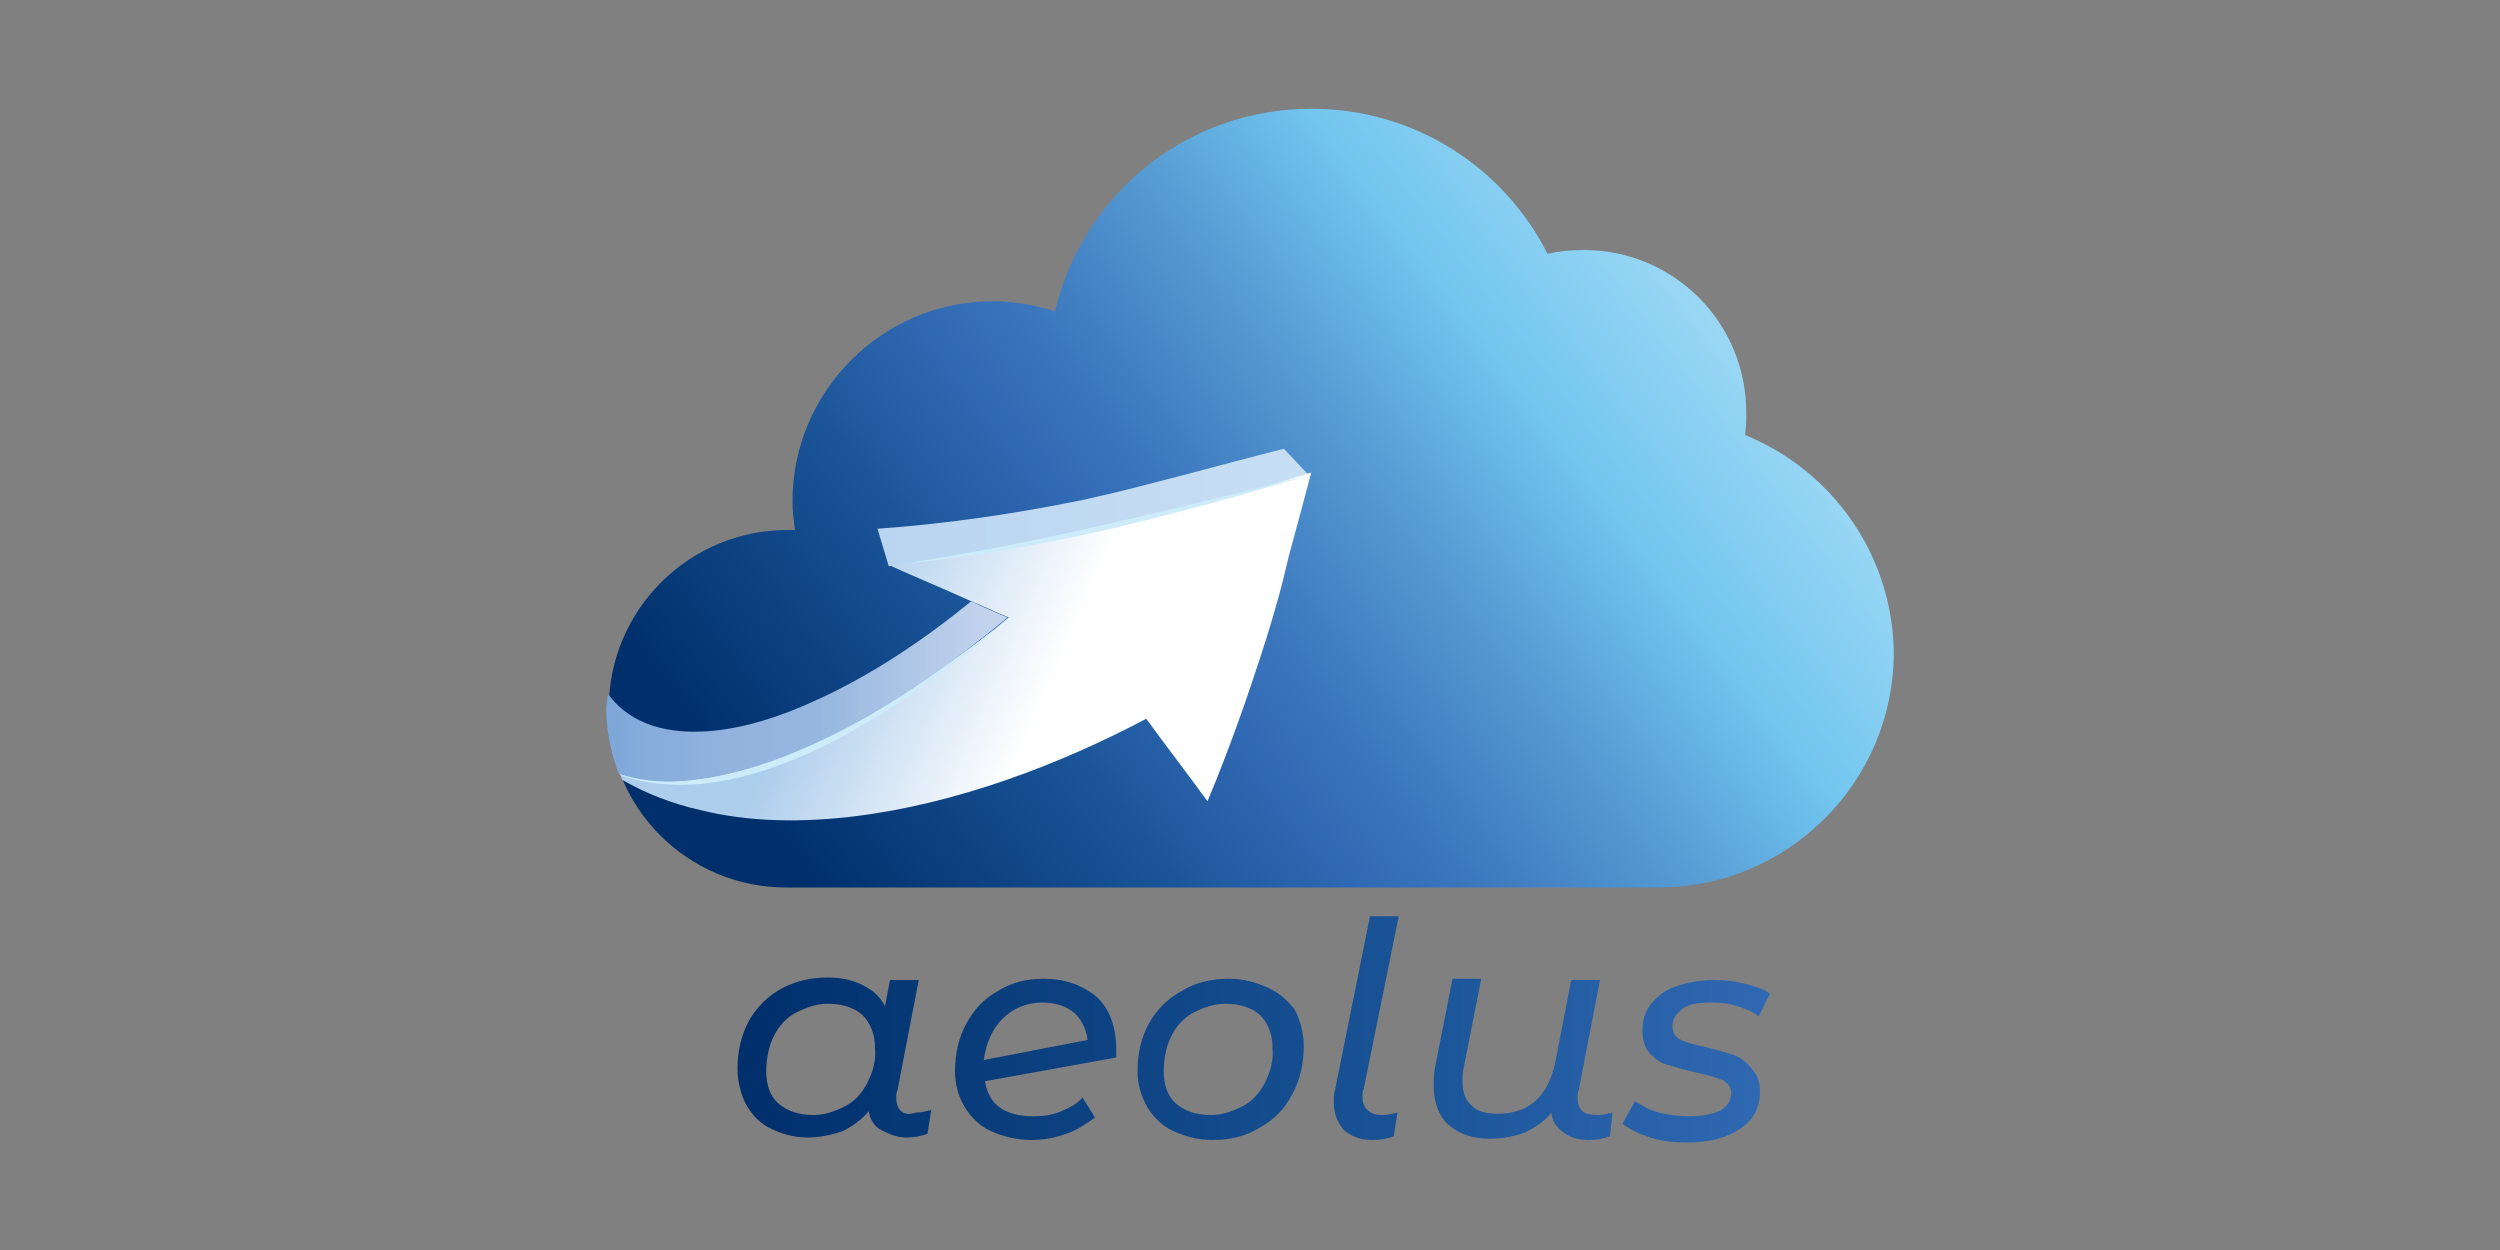 <?xml version="1.0" encoding="UTF-8"?>
<!-- Generator: Adobe Illustrator 28.1.0, SVG Export Plug-In . SVG Version: 6.00 Build 0)  -->
<svg xmlns="http://www.w3.org/2000/svg" xmlns:xlink="http://www.w3.org/1999/xlink" version="1.1" id="Layer_1" x="0px" y="0px" viewBox="0 0 200 100" style="enable-background:new 0 0 200 100;" xml:space="preserve">
<rect x="0" y="0" width="200" height="100" fill="#808080" stroke="none"/>
<style type="text/css">
	.st0{fill:url(#SVGID_1_);}
	.st1{fill:url(#SVGID_00000135656309750623787990000004747967547928855454_);}
	.st2{fill:url(#SVGID_00000060018739620128133820000011307838771734588043_);}
	.st3{fill:#CDECFA;}
	.st4{fill:url(#SVGID_00000173871858185668013500000001056010216379821724_);}
	.st5{fill:url(#SVGID_00000134966260920974607010000005945208174421597832_);}
</style>
<g>
	<g>
		
			<linearGradient id="SVGID_1_" gradientUnits="userSpaceOnUse" x1="68.614" y1="23.445" x2="150.377" y2="85.727" gradientTransform="matrix(1 0 0 -1 0 99.89)">
			<stop offset="9.373037e-04" style="stop-color:#002F6B"></stop>
			<stop offset="0.211" style="stop-color:#185295"></stop>
			<stop offset="0.341" style="stop-color:#3069B3"></stop>
			<stop offset="0.41" style="stop-color:#3B76BC"></stop>
			<stop offset="0.555" style="stop-color:#579DD5"></stop>
			<stop offset="0.679" style="stop-color:#72C6EF"></stop>
			<stop offset="0.999" style="stop-color:#C7EAFB"></stop>
		</linearGradient>
		<path class="st0" d="M139.6,34.8c0.1-0.6,0.1-1.2,0.1-1.8c0-7.2-5.8-13-13-13c-1,0-2,0.1-2.9,0.3c-3.5-6.9-10.6-11.6-18.9-11.6    c-10,0-18.3,6.9-20.5,16.2c-1.6-0.5-3.3-0.8-5-0.8c-8.8,0-16,7.2-16,16c0,0.8,0.1,1.6,0.2,2.3c-0.2,0-0.4,0-0.6,0    c-7.9,0-14.3,6.4-14.3,14.3C48.6,64.6,55,71,62.9,71h69.8c10.3,0,18.8-8.4,18.8-18.8C151.4,44.3,146.5,37.6,139.6,34.8z"></path>
		
			<linearGradient id="SVGID_00000084512898441510819570000003965236971575345549_" gradientUnits="userSpaceOnUse" x1="-188.831" y1="59.373" x2="-154.19" y2="59.373" gradientTransform="matrix(-1 0 0 -1 -83.978 99.89)">
			<stop offset="0" style="stop-color:#C7DFF4"></stop>
			<stop offset="1" style="stop-color:#BAD5F0"></stop>
		</linearGradient>
		<path style="fill:url(#SVGID_00000084512898441510819570000003965236971575345549_);" d="M70.2,42.3c0.3,1,0.6,2,0.9,3    c5.7-0.7,11.4-1.6,17-2.9c3.2-0.7,5.2-1.3,8.4-2.1c2.8-0.8,5.6-1.5,8.3-2.2c-0.7-0.7-1.4-1.5-2.1-2.2c-2.7,0.7-5.4,1.4-8,2.1    c-3.1,0.8-4.9,1.3-8.1,2C81.2,41.1,75.8,41.9,70.2,42.3z"></path>
		
			<linearGradient id="SVGID_00000017483972620046128540000013535556232125591435_" gradientUnits="userSpaceOnUse" x1="98.61" y1="40.274" x2="58.05" y2="58.016" gradientTransform="matrix(1 0 0 -1 0 99.89)">
			<stop offset="0" style="stop-color:#FFFFFF"></stop>
			<stop offset="0.344" style="stop-color:#FFFFFF"></stop>
			<stop offset="0.759" style="stop-color:#ADCDEC"></stop>
		</linearGradient>
		<path style="fill:url(#SVGID_00000017483972620046128540000013535556232125591435_);" d="M96.5,40.2c-3.1,0.8-5.2,1.4-8.4,2.1    c-5.6,1.3-11.3,2.3-17,2.9c2.2,1,4.4,1.9,6.6,2.9c1,0.4,2,0.9,3,1.3c-4.8,4-10.6,8.1-16.6,10.6c-3,1.3-6.4,2.3-9.7,2.5    c-1.6,0.1-3.3-0.1-4.8-0.6c0.1,0.2,0.1,0.4,0.2,0.5c1.9,1.1,4,1.9,6.2,2.4c4,1,8.3,1,12.4,0.5c8.1-1,16.3-4.1,23.3-7.8    c1.6,2.2,3.3,4.4,4.9,6.6c1.8-4.3,3.3-8.6,4.7-13c0.8-2.6,1.2-4,1.8-6.6c0.6-2.2,1.2-4.4,1.8-6.7C102.1,38.7,99.3,39.5,96.5,40.2z    "></path>
		<path class="st3" d="M79.6,50.3c-0.4,0.3-0.8,0.6-1.3,1c-4.3,3.2-8.7,6-13.6,8.3c-4.6,2-10.1,3.8-15.1,2.3c0,0,0,0.1,0,0.1    c9.8,3.4,21.9-5,28.8-10.6C78.9,51,79.3,50.6,79.6,50.3c0.8-0.5,1.1-0.9,1.1-0.9S80.3,49.7,79.6,50.3z"></path>
		<g>
			<path class="st3" d="M71.1,45.2c0,0,0.5-0.1,1.4-0.1c0.4-0.1,1-0.1,1.6-0.2c8.9-1,17.4-3.1,25.9-5.5c3-0.9,4.9-1.4,4.9-1.4     s-1.9,0.4-4.9,1.2c-8.6,2.1-17.1,4.2-25.9,5.6c-0.6,0.1-1.1,0.2-1.6,0.3C71.6,45.1,71.1,45.2,71.1,45.2z"></path>
		</g>
		
			<linearGradient id="SVGID_00000059298696616267018950000013618238993481456046_" gradientUnits="userSpaceOnUse" x1="48.595" y1="44.524" x2="80.699" y2="44.524" gradientTransform="matrix(1 0 0 -1 0 99.89)">
			<stop offset="0" style="stop-color:#7DA7D9"></stop>
			<stop offset="0.114" style="stop-color:#87ADDB"></stop>
			<stop offset="0.305" style="stop-color:#92B3DE"></stop>
			<stop offset="0.511" style="stop-color:#95B6DF"></stop>
			<stop offset="0.999" style="stop-color:#C7D6EE"></stop>
		</linearGradient>
		<path style="fill:url(#SVGID_00000059298696616267018950000013618238993481456046_);" d="M77.7,48.1c-3.8,3.1-8.1,6-12.6,8    c-2.6,1.2-5.6,2.2-8.5,2.4c-3,0.2-6-0.4-7.9-2.9c0,0-0.1,0.1-0.1,0.1c0,0.3-0.1,0.7-0.1,1c0,1.8,0.4,3.6,1,5.2    c1.5,0.5,3.2,0.7,4.8,0.6c3.3-0.2,6.7-1.2,9.7-2.5c6-2.5,11.8-6.6,16.6-10.6C79.7,49,78.7,48.6,77.7,48.1z"></path>
	</g>
	<g>
		<g>
			
				<linearGradient id="SVGID_00000008141066218701101850000015962507382448077450_" gradientUnits="userSpaceOnUse" x1="59.055" y1="17.605" x2="141.559" y2="17.605" gradientTransform="matrix(1 0 0 -1 0 99.89)">
				<stop offset="9.373037e-04" style="stop-color:#002F6B"></stop>
				<stop offset="0.619" style="stop-color:#185295"></stop>
				<stop offset="1" style="stop-color:#3069B3"></stop>
			</linearGradient>
			<path style="fill:url(#SVGID_00000008141066218701101850000015962507382448077450_);" d="M83.5,78.3c-1.4,0-2.6,0.3-3.7,1     c-1.1,0.6-1.9,1.5-2.5,2.6c-0.6,1.1-0.9,2.4-0.9,3.8c0,1.1,0.3,2.1,0.8,2.9c0.5,0.8,1.2,1.5,2.1,1.9c0.9,0.4,2,0.7,3.2,0.7     c1,0,2-0.2,2.8-0.5c0.9-0.3,1.6-0.8,2.3-1.3l-1-1.6c-0.4,0.5-1,0.8-1.7,1.1c-0.7,0.3-1.4,0.4-2.2,0.4c-2.3,0-3.6-0.9-3.9-2.8     l10.5-1.9c0-0.1,0-0.3,0-0.6c0-1.8-0.5-3.2-1.5-4.2C86.6,78.8,85.2,78.3,83.5,78.3z M78.7,84.8c0.2-1.4,0.7-2.5,1.5-3.3     s1.9-1.3,3.2-1.3c1,0,1.9,0.3,2.5,0.8c0.6,0.5,1,1.3,1.1,2.2L78.7,84.8z M72.1,88.9c-0.3-0.3-0.4-0.6-0.4-1.1     c0-0.2,0-0.4,0.1-0.6l1.7-8.8h-2.3l-0.4,2.1c-0.4-0.8-1-1.3-1.8-1.7c-0.8-0.4-1.7-0.6-2.8-0.6c-1.4,0-2.6,0.3-3.7,0.9     c-1.1,0.6-2,1.5-2.6,2.6c-0.6,1.1-0.9,2.4-0.9,3.8c0,1.1,0.3,2.1,0.7,2.9c0.5,0.8,1.1,1.5,2,1.9c0.8,0.4,1.8,0.7,2.9,0.7     c1,0,1.9-0.2,2.8-0.5c0.8-0.4,1.5-0.9,2.1-1.6c0.1,0.6,0.4,1.2,1,1.5s1.2,0.6,2,0.6c0.6,0,1.2-0.1,1.7-0.3l0.3-1.9     c-0.4,0.1-0.8,0.2-1.2,0.2C72.7,89.2,72.3,89.1,72.1,88.9z M69.4,86.6c-0.4,0.8-1,1.5-1.8,1.9c-0.8,0.4-1.6,0.7-2.5,0.7     c-1.2,0-2.1-0.3-2.8-0.9s-1-1.5-1-2.6c0-1,0.2-2,0.6-2.8s1-1.5,1.8-1.9c0.8-0.4,1.6-0.7,2.5-0.7c1.2,0,2.1,0.3,2.8,0.9     c0.6,0.6,1,1.5,1,2.6C70.1,84.9,69.8,85.8,69.4,86.6z M101.4,79c-0.9-0.4-1.9-0.7-3.1-0.7c-1.4,0-2.7,0.3-3.8,1     c-1.1,0.6-2,1.5-2.6,2.6c-0.6,1.1-0.9,2.4-0.9,3.8c0,1.1,0.3,2,0.8,2.9c0.5,0.8,1.2,1.5,2.1,1.9c0.9,0.4,1.9,0.7,3.1,0.7     c1.4,0,2.7-0.3,3.8-1c1.1-0.6,2-1.5,2.6-2.7c0.6-1.1,0.9-2.4,0.9-3.8c0-1.1-0.3-2.1-0.7-2.9C103,80,102.3,79.4,101.4,79z      M101.2,86.6c-0.4,0.8-1,1.5-1.8,1.9c-0.8,0.4-1.6,0.7-2.5,0.7c-1.2,0-2.1-0.3-2.8-0.9s-1-1.5-1-2.6c0-1,0.2-2,0.6-2.8     c0.4-0.8,1-1.5,1.8-1.9c0.8-0.4,1.6-0.7,2.5-0.7c1.2,0,2.1,0.3,2.8,0.9c0.6,0.6,1,1.5,1,2.6C101.9,84.9,101.6,85.8,101.2,86.6z      M111.9,73.3h-2.3l-2.8,13.9c-0.1,0.3-0.1,0.6-0.1,1c0,0.9,0.3,1.6,0.8,2.2c0.6,0.5,1.3,0.8,2.3,0.8c0.6,0,1.2-0.1,1.7-0.3     l0.3-1.9c-0.4,0.1-0.8,0.2-1.2,0.2c-0.5,0-0.9-0.1-1.2-0.4c-0.3-0.3-0.4-0.6-0.4-1.1c0-0.2,0-0.4,0.1-0.6L111.9,73.3z      M138.7,84.4c-0.6-0.2-1.3-0.4-2.1-0.6c-1-0.2-1.7-0.4-2.1-0.6c-0.5-0.2-0.7-0.6-0.7-1.1c0-0.6,0.3-1,0.8-1.4s1.3-0.5,2.4-0.5     c0.7,0,1.4,0.1,2,0.3s1.2,0.4,1.7,0.8l0.9-1.8c-0.5-0.4-1.2-0.6-2-0.8c-0.8-0.2-1.6-0.3-2.5-0.3c-1.1,0-2.1,0.2-3,0.5     c-0.9,0.3-1.5,0.8-2,1.4c-0.5,0.6-0.7,1.3-0.7,2.2c0,0.8,0.2,1.3,0.6,1.8c0.4,0.4,0.9,0.8,1.5,0.9c0.6,0.2,1.3,0.4,2.2,0.6     c0.9,0.2,1.6,0.4,2.1,0.6c0.4,0.2,0.7,0.6,0.7,1c0,0.6-0.3,1.1-0.8,1.4c-0.6,0.3-1.4,0.5-2.5,0.5c-0.9,0-1.7-0.1-2.5-0.3     c-0.8-0.2-1.4-0.6-1.9-0.9l-1,1.8c0.5,0.4,1.3,0.8,2.2,1.1c0.9,0.3,2,0.4,3,0.4c1.8,0,3.2-0.4,4.2-1.1c1.1-0.7,1.6-1.7,1.6-3     c0-0.7-0.2-1.3-0.6-1.7C139.7,84.9,139.2,84.6,138.7,84.4z M126.6,88.9c-0.3-0.3-0.4-0.6-0.4-1.1c0-0.2,0-0.4,0.1-0.6l1.7-8.8     h-2.3l-1.3,6.7c-0.3,1.3-0.8,2.3-1.6,3s-1.8,1-3,1c-0.9,0-1.7-0.2-2.1-0.7c-0.5-0.4-0.7-1.1-0.7-1.9c0-0.3,0-0.6,0.1-1.1l1.4-7.1     h-2.3l-1.4,7.1c-0.1,0.5-0.1,1-0.1,1.5c0,1.3,0.4,2.4,1.2,3.1s1.9,1.1,3.3,1.1c1,0,2-0.2,2.8-0.5c0.8-0.4,1.6-0.9,2.1-1.6     c0.1,0.7,0.4,1.2,1,1.6c0.5,0.4,1.2,0.6,2,0.6c0.6,0,1.2-0.1,1.7-0.3l0.2-1.9c-0.4,0.1-0.7,0.2-1.1,0.2     C127.2,89.2,126.8,89.1,126.6,88.9z"></path>
		</g>
	</g>
</g>
</svg>
